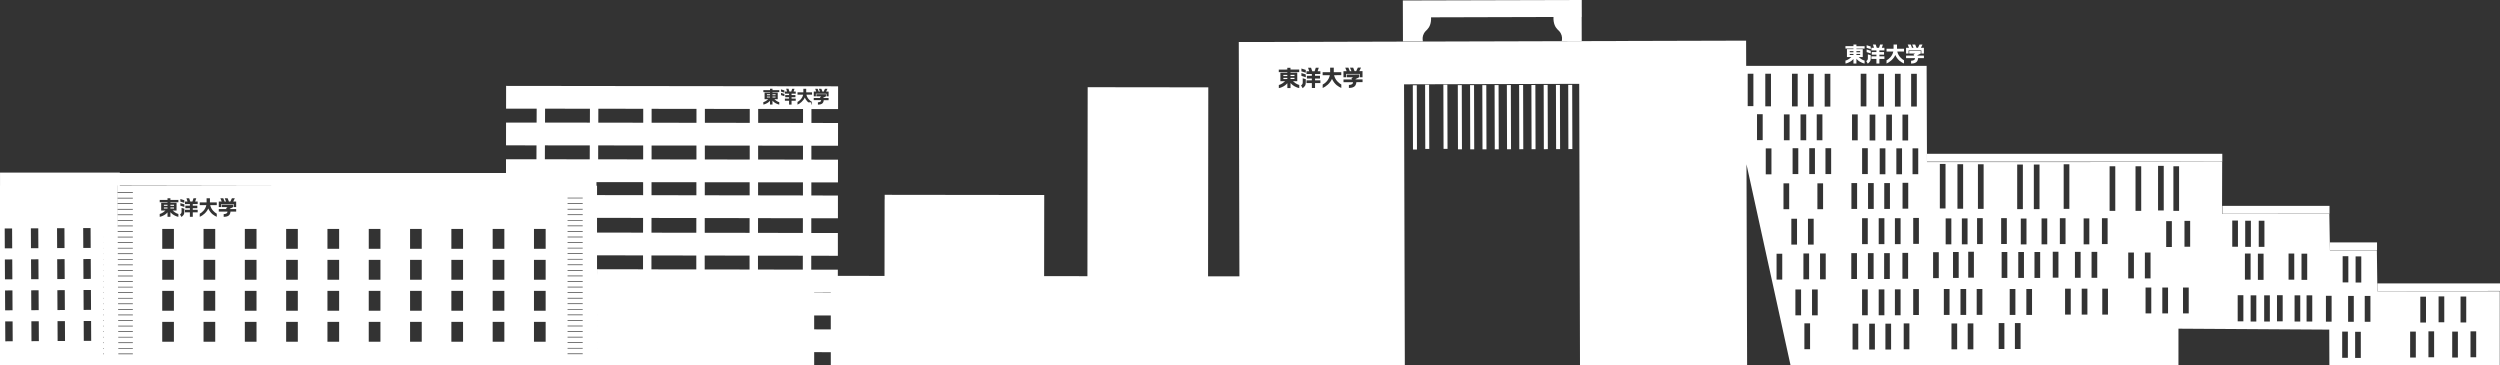 <svg width="315" height="46" viewBox="0 0 315 46" fill="none" xmlns="http://www.w3.org/2000/svg"><rect x="0" y="0" width="315" height="46" fill="#333333" stroke="none"/><g clip-path="url(#a)"><path d="M97.021 11.877H96.631V11.994H97.021V11.877Z" fill="white"/><path d="M97.721 11.879H97.331V11.995H97.721V11.879Z" fill="white"/><path d="M97.021 12.169L96.631 12.167V12.284L97.021 12.285V12.169Z" fill="white"/><path d="M97.721 12.169H97.331V12.286H97.721V12.169Z" fill="white"/><path d="M21.106 26.14H20.649V26.276H21.106V26.14Z" fill="white"/><path d="M21.106 25.8H20.649V25.935H21.106V25.8Z" fill="white"/><path d="M21.928 26.14H21.471V26.276H21.928V26.14Z" fill="white"/><path d="M21.928 25.8H21.471V25.935H21.928V25.8Z" fill="white"/><path d="M14.83 24.22H14.819V24.302H14.83V24.22Z" fill="white"/><path d="M14.83 24.921H14.819V25.003H14.83V24.921Z" fill="white"/><path d="M14.83 25.623H14.819V25.705H14.83V25.623Z" fill="white"/><path d="M14.83 26.323H14.819V26.405H14.83V26.323Z" fill="white"/><path d="M14.83 27.024H14.819V27.106H14.83V27.024Z" fill="white"/><path d="M299.543 36.125C299.523 34.599 299.504 33.074 299.485 31.548H293.571C293.571 31.548 293.571 31.538 293.571 31.534V31.469C293.544 29.956 293.519 28.443 293.494 26.93H284.012C282.667 26.93 281.321 26.93 279.976 26.931C279.982 24.745 279.987 22.558 279.993 20.371H278.684C273.169 20.389 267.654 20.404 262.139 20.42C255.693 20.42 249.247 20.42 242.8 20.42C242.8 20.403 242.8 20.386 242.8 20.37V20.345C242.786 16.661 242.772 12.976 242.757 9.293C242.696 9.293 242.634 9.293 242.572 9.293H242.756V8.301H220.018C220.015 7.241 220.012 6.18 220.009 5.121L156.086 5.296L156.167 34.822L152.215 34.817L152.245 11.006L137.047 10.987L137.015 34.798L131.559 34.792L131.572 25.136V24.573L111.47 24.548V25.111H111.462L111.449 34.766L105.567 34.758V33.981L102.217 33.975V32.222L105.572 32.229V29.36L102.223 29.354V27.499L105.579 27.505V24.637L102.229 24.63V22.982L105.583 22.986L105.587 20.118L102.234 20.113V18.36L105.59 18.365L105.593 15.496L102.24 15.492V13.739L105.596 13.744L105.599 10.875L63.769 10.823L63.765 13.692L67.621 13.696L67.613 15.449L63.762 15.444L63.759 18.313L67.6 18.318L67.592 20.07L63.756 20.066V21.801H15.097V21.75H0.003V23.383H0V46.346H14.819V46.331H14.83V46.349H16.663V46.286C36.184 46.261 55.706 46.236 75.229 46.211V46.296H102.586V44.371L104.681 44.375V46.121V46.192V46.198V46.302H157.962V46.227C178.687 46.222 199.412 46.215 220.137 46.211C220.11 37.708 220.085 29.206 220.058 20.702C221.919 29.193 223.78 37.684 225.643 46.175C241.923 46.184 258.205 46.195 274.485 46.206C274.485 44.608 274.486 43.011 274.486 41.413C280.82 41.452 287.154 41.492 293.487 41.531C293.492 43.095 293.497 44.657 293.503 46.219L314.97 46.233V36.7H299.545V36.128L299.543 36.125ZM239.722 23.03H240.438V26.293H239.721L239.722 23.03ZM239.71 17.7V14.437H240.427V17.7H239.71ZM239.478 9.302V13.428H238.761V9.302H239.478ZM237.401 31.892H238.117V35.154H237.4L237.401 31.892ZM236.717 30.757V27.494H237.434V30.757H236.717ZM237.415 26.326V23.064H238.133V26.326H237.415ZM237.56 21.954H236.843V18.691H237.56V21.954ZM235.375 23.065H236.091V26.328H235.373V23.065H235.375ZM233.355 17.681V14.418H234.072V17.681H233.355ZM233.995 23.065V26.328H233.278V23.065H233.995ZM230.625 9.302V13.428H229.908V9.302H230.625ZM228.992 23.098H229.708V26.361H228.991L228.992 23.098ZM228.908 17.673V14.41H229.625V17.673H228.908ZM227.966 21.932V18.669H228.683V21.932H227.966ZM228.523 27.56V30.823H227.805V27.56H228.523ZM227.812 13.428V9.302H228.529V13.428H227.812ZM227.583 14.412V17.675H226.866V14.412H227.583ZM226.508 13.403H225.79V9.29H226.508V13.403ZM226.585 18.669V21.932H225.868V18.669H226.585ZM163.978 8.635L164.527 8.807V9.162L163.978 8.99V8.635ZM164.529 9.732L163.978 9.561V9.206L164.527 9.378L164.529 9.732ZM63.548 28.842V31.346H62.076V28.842H63.548ZM87.752 18.34V20.092L82.099 20.086V18.334L87.752 18.34ZM87.745 22.961V24.603L82.092 24.594V22.955L87.745 22.961ZM75.225 41.816V41.734H75.227V41.816H75.225ZM75.225 41.115V41.033H75.227V41.115H75.225ZM75.225 40.414V40.332H75.227V40.414H75.225ZM75.225 39.714V39.632H75.227V39.714H75.225ZM75.225 34.415V34.104H75.227V34.022H75.225V33.403H75.227V33.321H75.225V32.702H75.227V32.62H75.225V32.17L81.021 32.18V33.933L75.23 33.923V34.519L75.229 34.722C75.229 34.722 75.229 34.727 75.229 34.73V34.804V34.722C75.229 34.618 75.229 34.516 75.227 34.412L75.225 34.415ZM82.081 33.939V32.186L87.734 32.196V33.948L82.081 33.939ZM82.086 29.318L82.089 27.462L87.739 27.472L87.736 29.327L82.086 29.318ZM81.028 27.459L81.024 29.314L75.225 29.305V29.199H75.227V29.117H75.225V28.498H75.227V28.416H75.225V27.797H75.227V27.715H75.225V27.448L81.028 27.458V27.459ZM73.42 24.994H71.513V24.912H73.42V24.994ZM73.42 25.614V25.696H71.513V25.614H73.42ZM73.42 26.315V26.397H71.513V26.315H73.42ZM73.42 27.015V27.097H71.513V27.015H73.42ZM73.42 27.716V27.798H71.513V27.716H73.42ZM73.42 28.418V28.5H71.513V28.418H73.42ZM73.42 29.117V29.199H71.513V29.117H73.42ZM73.42 29.819V29.901H71.513V29.819H73.42ZM73.42 30.52V30.602H71.513V30.52H73.42ZM73.42 31.22V31.302H71.513V31.22H73.42ZM73.42 31.921V32.003H71.513V31.921H73.42ZM73.42 32.623V32.705H71.513V32.623H73.42ZM73.42 33.323V33.405H71.513V33.323H73.42ZM73.42 34.024V34.106H71.513V34.024H73.42ZM73.42 34.725V34.807H71.513V34.725H73.42ZM73.42 35.425V35.507H71.513V35.425H73.42ZM73.42 36.127V36.209H71.513V36.127H73.42ZM73.42 36.828V36.91H71.513V36.828H73.42ZM73.42 37.529V37.611H71.513V37.529H73.42ZM73.42 38.229V38.311H71.513V38.229H73.42ZM73.42 38.931V39.013H71.513V38.931H73.42ZM73.42 39.632V39.714H71.513V39.632H73.42ZM73.42 40.332V40.414H71.513V40.332H73.42ZM73.42 41.033V41.115H71.513V41.033H73.42ZM73.42 41.734V41.816H71.513V41.734H73.42ZM73.42 42.436V42.518H71.513V42.436H73.42ZM73.42 43.136V43.218H71.513V43.136H73.42ZM75.225 43.136H75.227V43.218H75.225V43.136ZM88.792 33.95V32.197L94.445 32.207V33.959L88.792 33.95ZM88.797 29.329V27.474L94.45 27.483L94.447 29.338L88.797 29.329ZM88.803 24.605V22.963L94.457 22.969V24.614L88.803 24.605ZM88.81 20.094V18.341L94.465 18.348V20.1L88.81 20.094ZM88.815 15.473V13.72L94.469 13.726V15.479L88.815 15.473ZM87.755 15.471L82.103 15.465V13.712L87.756 13.719L87.755 15.471ZM81.043 15.462L75.386 15.454L75.392 13.701L81.047 13.707V15.46L81.043 15.462ZM81.039 18.33V20.083L75.367 20.075L75.373 18.322L81.039 18.329V18.33ZM81.034 22.952V24.591L75.227 24.581V23.402H75.154C75.154 23.364 75.154 23.325 75.154 23.287V22.945L81.035 22.953L81.034 22.952ZM71.513 43.837H73.42V43.919H71.513V43.837ZM75.225 43.837H75.227V43.919H75.225V43.837ZM102.585 36.842L104.679 36.845V36.882L102.585 36.878V36.842ZM101.155 33.972L95.504 33.962V32.21L101.157 32.219L101.155 33.972ZM101.161 29.351L95.51 29.341L95.513 27.486L101.165 27.496L101.161 29.351ZM101.168 24.625L95.518 24.616V22.971L101.171 22.977V24.625H101.168ZM101.173 20.108L95.523 20.102V18.349L101.176 18.355V20.108H101.173ZM101.179 15.487L95.529 15.481V13.728L101.182 13.734V15.487H101.179ZM102.534 11.808V11.537H102.846L102.71 11.189H103.021L103.157 11.537H103.313L103.178 11.189H103.489L103.625 11.539H103.781L103.946 11.19H104.259L104.094 11.539H104.405V12.138H104.138V11.81H102.8V12.136H102.534V11.808ZM102.534 12.349H103.383C103.346 12.29 103.313 12.253 103.313 12.253L103.472 12.138H102.864V11.867H104.071V12.138L103.711 12.319C103.711 12.319 103.718 12.33 103.727 12.35H104.403L104.401 12.621H103.789C103.789 12.711 103.768 12.811 103.708 12.919C103.546 13.216 103.057 13.181 103.057 13.181V12.893C103.057 12.893 103.364 12.893 103.445 12.73C103.459 12.7 103.467 12.653 103.468 12.62H102.531V12.349H102.534ZM100.486 12.842C100.717 12.733 101.106 12.401 101.193 11.925H100.487V11.633H101.223V11.189H101.582V11.635H102.317V11.926H101.611V11.93C101.709 12.409 102.082 12.718 102.315 12.847V13.184C102.291 13.173 102.264 13.157 102.24 13.146V12.891H101.842C101.685 12.755 101.53 12.568 101.401 12.287C101.233 12.71 100.779 13.066 100.484 13.183V12.844L100.486 12.842ZM98.899 12.423H99.424V12.249H98.939V11.978H99.424V11.803H98.899V11.532H99.17L99.056 11.184H99.35L99.465 11.534H99.699L99.814 11.186H100.108L99.992 11.534H100.263V11.805H99.737V11.978H100.224V12.249H99.737V12.425H100.263V12.696H99.735V13.181H99.423V12.696H98.896V12.425L98.899 12.423ZM98.404 11.26L98.832 11.395V11.673L98.404 11.537V11.26ZM98.404 11.704L98.832 11.84V12.117L98.404 11.982V11.704ZM96.181 12.866C96.181 12.866 96.334 12.842 96.556 12.692C96.632 12.642 96.724 12.569 96.802 12.497H96.337V11.665H97.02V11.608H96.183V11.354H97.02V11.182H97.333V11.356H98.19V11.61H97.332V11.666H97.995V12.499H97.568C97.642 12.569 97.738 12.644 97.812 12.694C98.034 12.845 98.188 12.867 98.188 12.867V13.176C98.188 13.176 98.009 13.164 97.704 12.992C97.493 12.872 97.35 12.697 97.35 12.697L97.332 12.675V13.175H97.019V12.697C97.019 12.697 96.876 12.87 96.665 12.99C96.359 13.162 96.18 13.173 96.18 13.173L96.181 12.866ZM68.679 13.693L74.332 13.7L74.326 15.452L68.673 15.446L68.679 13.693ZM68.66 18.316L74.313 18.322L74.307 20.075L68.654 20.069L68.66 18.316ZM34.935 23.363C28.322 23.376 21.708 23.388 15.095 23.401V23.363H34.935ZM32.322 28.843V31.348H30.85V28.843H32.322ZM27.878 25.71V26.094H27.566V25.393H27.93L27.77 24.985H28.137L28.297 25.393H28.478L28.319 24.985H28.684L28.844 25.393H29.027L29.219 24.985H29.585L29.392 25.393H29.757V26.094H29.444V25.71H27.878ZM22.728 25.399V25.075L23.229 25.232V25.557L22.728 25.399ZM23.229 25.752V26.077L22.728 25.919V25.595L23.229 25.752ZM13.034 31.23V31.311H13.023V31.23H13.034ZM13.023 30.61V30.528H13.029V30.61H13.023ZM13.037 31.931V32.013H13.023V31.931H13.037ZM13.042 32.631V32.713H13.024V32.631H13.042ZM13.045 33.332V33.414H13.023V33.332H13.045ZM13.048 34.033V34.115H13.023V34.033H13.048ZM13.053 34.733V34.815H13.024V34.733H13.053ZM13.056 35.435V35.517H13.023V35.435H13.056ZM13.059 36.136V36.218H13.023V36.136H13.059ZM13.064 36.836V36.918H13.023V36.836H13.064ZM13.067 37.537V37.619H13.023V37.537H13.067ZM13.072 38.237V38.319H13.024V38.237H13.072ZM13.075 38.938V39.02H13.023V38.938H13.075ZM13.078 39.64V39.722H13.023V39.64H13.078ZM13.083 40.34V40.422H13.024V40.34H13.083ZM13.086 41.041V41.123H13.023V41.041H13.086ZM13.089 41.742V41.824H13.023V41.742H13.089ZM13.094 42.442V42.524H13.023V42.442H13.094ZM13.097 43.144V43.226H13.023V43.144H13.097ZM13.026 29.909H13.023V29.827H13.026V29.909ZM13.023 43.845H13.101V43.927H13.023V43.845ZM0.592 28.79L1.525 28.785L1.537 31.289L0.604 31.294L0.592 28.79ZM0.612 32.692L1.545 32.687L1.558 35.192L0.625 35.197L0.612 32.692ZM0.635 36.596L1.568 36.592L1.58 39.096L0.647 39.101L0.635 36.596ZM0.668 43.005L0.655 40.5L1.588 40.496L1.601 43L0.668 43.005ZM3.889 28.772L4.822 28.768L4.834 31.272L3.901 31.277L3.889 28.772ZM3.909 32.675L4.842 32.67L4.855 35.175L3.922 35.179L3.909 32.675ZM3.93 36.579L4.863 36.574L4.876 39.079L3.943 39.083L3.93 36.579ZM3.965 42.988L3.952 40.483L4.885 40.478L4.898 42.983L3.965 42.988ZM7.186 28.755L8.119 28.75L8.131 31.255L7.198 31.259L7.186 28.755ZM7.206 32.657L8.139 32.653L8.152 35.157L7.219 35.162L7.206 32.657ZM7.227 36.562L8.16 36.557L8.173 39.061L7.24 39.066L7.227 36.562ZM7.26 42.97L7.248 40.466L8.181 40.461L8.193 42.965L7.26 42.97ZM10.481 28.738L11.414 28.733L11.427 31.237L10.494 31.242L10.481 28.738ZM10.503 32.64L11.436 32.635L11.449 35.14L10.516 35.145L10.503 32.64ZM10.524 36.544L11.457 36.539L11.47 39.044L10.537 39.049L10.524 36.544ZM10.557 42.953L10.544 40.448L11.477 40.444L11.49 42.948L10.557 42.953ZM13.023 44.545H13.105V44.627H13.023V44.545ZM16.737 44.627H14.911V44.545H16.737V44.627ZM16.737 43.927H14.906V43.845H16.737V43.927ZM16.737 43.226H14.903V43.144H16.737V43.226ZM16.737 42.524H14.9V42.442H16.737V42.524ZM16.737 41.824H14.895V41.742H16.737V41.824ZM16.737 41.123H14.892V41.041H16.737V41.123ZM16.737 40.422H14.887V40.34H16.737V40.422ZM16.737 39.722H14.884V39.64H16.737V39.722ZM16.737 39.02H14.881V38.938H16.737V39.02ZM16.737 38.319H14.876V38.237H16.737V38.319ZM16.737 37.618H14.873V37.536H16.737V37.618ZM16.737 36.918H14.87V36.836H16.737V36.918ZM16.737 36.216H14.865V36.135H16.737V36.216ZM16.737 35.517H14.862V35.435H16.737V35.517ZM16.737 34.815H14.857V34.733H16.737V34.815ZM16.737 34.114H14.854V34.032H16.737V34.114ZM16.737 33.413H14.851V33.331H16.737V33.413ZM16.737 32.713H14.846V32.631H16.737V32.713ZM16.737 32.011H14.843V31.929H16.737V32.011ZM16.737 31.31H14.839V31.228H16.737V31.31ZM16.737 30.61H14.835V30.528H16.737V30.61ZM16.737 29.909H14.832V29.827H16.737V29.909ZM16.737 24.302H14.828V24.922H16.737V25.004H14.828V25.623H16.737V25.705H14.828V26.325H16.737V26.407H14.828V27.026H16.737V27.108H14.828V27.727H16.737V27.809H14.828V28.429H16.737V28.511H14.828V29.13H16.737V29.212H14.828V29.13L14.824 28.511H14.828V28.429H14.824L14.82 27.809H14.83V27.727H14.82V27.459V27.108L14.819 27.026L14.82 26.407H14.814V26.325H14.82V25.705H14.811V25.623H14.82V25.004H14.808V24.922H14.82V24.302H14.803V24.22H14.82V23.415H14.854C14.854 23.415 14.854 23.428 14.854 23.434H14.832V24.22H16.74V24.302H16.737ZM21.913 43.057H20.44V40.552H21.913V43.057ZM21.913 39.154H20.44V36.65H21.913V39.154ZM21.914 35.25H20.442V32.746H21.914V35.25ZM21.914 31.348H20.442V28.843H21.914V31.348ZM22.476 25.483H21.471V25.551H22.247V26.526H21.749C21.836 26.61 21.947 26.695 22.036 26.755C22.297 26.93 22.476 26.957 22.476 26.957V27.317C22.476 27.317 22.266 27.305 21.909 27.103C21.662 26.963 21.494 26.758 21.494 26.758L21.471 26.733V27.319H21.107V26.758C21.107 26.758 20.938 26.963 20.692 27.103C20.334 27.305 20.124 27.317 20.124 27.317V26.957C20.124 26.957 20.304 26.93 20.564 26.755C20.653 26.695 20.759 26.61 20.851 26.526H20.308V25.551H21.107V25.483H20.124V25.188H21.107V24.985H21.471V25.188H22.476V25.483ZM23.229 26.61C23.229 26.758 23.21 26.911 23.18 26.985C23.112 27.149 22.866 27.336 22.866 27.336L22.682 27.021C22.682 27.021 22.734 26.974 22.769 26.945C22.801 26.919 22.877 26.846 22.877 26.662V26.194L23.229 26.299V26.61ZM24.908 25.71H24.291V25.915H24.862V26.232H24.291V26.435H24.908V26.753H24.291V27.319H23.926V26.753H23.31V26.435H23.926V26.232H23.356V25.915H23.926V25.71H23.31V25.393H23.628L23.493 24.985H23.837L23.972 25.393H24.246L24.381 24.985H24.726L24.591 25.393H24.908V25.71ZM27.118 32.746V35.25H25.646V32.746H27.118ZM25.646 31.348V28.843H27.118V31.348H25.646ZM27.118 43.057H25.646V40.552H27.118V43.057ZM27.118 39.154H25.646V36.65H27.118V39.154ZM27.313 25.845H26.487V25.85C26.602 26.411 27.039 26.772 27.313 26.924V27.319C27.001 27.172 26.553 26.947 26.241 26.269C26.044 26.764 25.514 27.182 25.168 27.319V26.924C25.441 26.794 25.893 26.405 25.996 25.847L25.168 25.845V25.505H26.031V24.983H26.452V25.505H27.313V25.845ZM29.758 26.66H29.04C29.043 26.766 29.016 26.883 28.946 27.01C28.756 27.357 28.183 27.317 28.183 27.317V26.979C28.183 26.979 28.541 26.979 28.637 26.788C28.654 26.753 28.662 26.698 28.665 26.66H27.566V26.343H28.562C28.519 26.274 28.479 26.23 28.479 26.23L28.665 26.094H27.954V25.778H29.369V26.094L28.948 26.306C28.948 26.306 28.955 26.32 28.966 26.343H29.758V26.66ZM30.85 32.746H32.322V35.25H30.85V32.746ZM32.322 43.057H30.85V40.552H32.322V43.057ZM32.322 39.153H30.85V36.648H32.322V39.153ZM37.526 43.057H36.054V40.552H37.526V43.057ZM37.526 39.154H36.054V36.65H37.526V39.154ZM37.526 35.25H36.054V32.746H37.526V35.25ZM37.526 31.348H36.054V28.843H37.526V31.348ZM41.258 28.842H42.73V31.346H41.258V28.842ZM42.73 43.059H41.258V40.554H42.73V43.059ZM42.73 39.154H41.258V36.65H42.73V39.154ZM42.73 35.25H41.258V32.746H42.73V35.25ZM47.934 43.057H46.462V40.552H47.934V43.057ZM47.934 39.153H46.462V36.648H47.934V39.153ZM47.936 35.25H46.464V32.746H47.936V35.25ZM47.936 31.348H46.464V28.843H47.936V31.348ZM53.14 43.057H51.668V40.552H53.14V43.057ZM53.14 39.154H51.668V36.65H53.14V39.154ZM53.14 35.25H51.668V32.746H53.14V35.25ZM53.14 31.346H51.668V28.842H53.14V31.346ZM58.344 43.057H56.872V40.552H58.344V43.057ZM58.344 39.154H56.872V36.65H58.344V39.154ZM58.344 35.25H56.872V32.746H58.344V35.25ZM58.344 31.346H56.872V28.842H58.344V31.346ZM62.076 32.746H63.548V35.25H62.076V32.746ZM63.548 43.057H62.076V40.552H63.548V43.057ZM63.548 39.154H62.076V36.65H63.548V39.154ZM68.752 43.057H67.28V40.552H68.752V43.057ZM68.752 39.153H67.28V36.648H68.752V39.153ZM68.752 35.25H67.28V32.746H68.752V35.25ZM68.754 31.348H67.281V28.843H68.754V31.348ZM71.513 44.537H73.42V44.619H71.513V44.537ZM102.585 41.5V39.747L104.679 39.75V41.503L102.585 41.5ZM163.086 10.859C162.815 10.708 162.631 10.484 162.631 10.484L162.606 10.456V11.099H162.209L162.206 10.486C162.206 10.486 162.023 10.71 161.754 10.864C161.362 11.086 161.132 11.102 161.132 11.102V10.707C161.132 10.707 161.327 10.677 161.612 10.483C161.708 10.418 161.827 10.325 161.927 10.23L161.33 10.234L161.327 9.165L162.203 9.162V9.088L161.127 9.091V8.768L162.201 8.765V8.542H162.601V8.765L163.702 8.762V9.085L162.603 9.088V9.162L163.453 9.159L163.456 10.227H162.909C163.006 10.32 163.128 10.415 163.224 10.479C163.512 10.67 163.707 10.699 163.707 10.699V11.094C163.707 11.094 163.478 11.08 163.086 10.859ZM164.53 10.317C164.53 10.478 164.511 10.645 164.478 10.727C164.403 10.907 164.135 11.113 164.135 11.113L163.934 10.768C163.934 10.768 163.989 10.716 164.027 10.684C164.062 10.655 164.145 10.576 164.145 10.374C164.145 10.278 164.143 9.862 164.143 9.862L164.53 9.975V10.317ZM165.695 11.089H165.295L165.293 10.47H164.619V10.125L165.293 10.122V9.898H164.668V9.553H165.292V9.327H164.617V8.982H164.965L164.817 8.535H165.193L165.343 8.979H165.642L165.79 8.531H166.166L166.02 8.977H166.368V9.324L165.693 9.326V9.55H166.32V9.896H165.695V10.122L166.371 10.119V10.467H165.696V11.088L165.695 11.089ZM167.829 9.936C167.616 10.478 167.035 10.938 166.658 11.088V10.655C166.953 10.513 167.45 10.085 167.559 9.474H166.653V9.1H167.597V8.53L168.057 8.528V9.099L169.001 9.096V9.469L168.098 9.472V9.476C168.225 10.09 168.706 10.486 169.006 10.65V11.083C168.663 10.926 168.175 10.678 167.829 9.936ZM169.277 8.97H169.626H169.677L169.501 8.524H169.901L170.077 8.968H170.277L170.101 8.522H170.501L170.678 8.966H170.878L171.088 8.519H171.487L171.278 8.965H171.678V9.312V9.732H171.335V9.313L169.618 9.316V9.739H169.277V8.97ZM170.897 10.353C170.897 10.47 170.87 10.598 170.794 10.736C170.586 11.118 169.96 11.077 169.96 11.077V10.705C169.96 10.705 170.351 10.705 170.455 10.495C170.474 10.456 170.482 10.396 170.485 10.355L169.282 10.358V10.011L170.372 10.008C170.324 9.933 170.28 9.884 170.28 9.884L170.483 9.736H169.704V9.389L171.254 9.386V9.732L170.794 9.966C170.794 9.966 170.802 9.98 170.815 10.007H171.681L171.683 10.352L170.897 10.353ZM177.009 46.153L176.909 10.624L198.982 10.565L199.08 46.093L177.009 46.153ZM220.21 13.369V9.288H220.927V13.369H220.21ZM222.1 17.654H221.383V14.392H222.1V17.654ZM222.428 9.29H223.144V13.394H222.427V9.29H222.428ZM223.203 21.965H222.485V18.702H223.203V21.965ZM224.564 35.231H223.847V31.969H224.564V35.231ZM225.437 26.361H224.719V23.098H225.437V26.361ZM225.487 17.675H224.77V14.412H225.487V17.675ZM225.709 27.56H226.425V30.823H225.708L225.709 27.56ZM226.936 39.734H226.219V36.472H226.936V39.734ZM227.231 31.936H227.947V35.198H227.229L227.231 31.936ZM228.069 43.999H227.352V40.737H228.069V43.999ZM229.032 39.734H228.315V36.472H229.032V39.734ZM230.042 35.198H229.325V31.936H230.042V35.198ZM230.725 21.932H230.008V18.669H230.725V21.932ZM233.263 31.892H233.979V35.154H233.262L233.263 31.892ZM234.141 44.044H233.423V40.781H234.141V44.044ZM234.45 9.291H235.166V13.405H234.448L234.45 9.291ZM235.337 39.723H234.62V36.461H235.337V39.723ZM235.339 30.757H234.621V27.494H235.339V30.757ZM235.343 21.933H234.626V18.671H235.343V21.933ZM235.359 31.892H236.075V35.154H235.358L235.359 31.892ZM236.237 44.044H235.519V40.781H236.237V44.044ZM236.289 17.7H235.572V14.437H236.289V17.7ZM236.667 9.302H237.382V13.428H236.665V9.302H236.667ZM237.433 39.723H236.716V36.461H237.433V39.723ZM238.278 44.042H237.561V40.779H238.278V44.042ZM238.385 17.7H237.668V14.437H238.385V17.7ZM239.475 39.722H238.758V36.459H239.475V39.722ZM239.476 30.757H238.759V27.494H239.476V30.757ZM239.656 21.954H238.939V18.691H239.656V21.954ZM239.706 31.858H240.422V35.121H239.705V31.858H239.706ZM240.584 44.009H239.867V40.746H240.584V44.009ZM240.804 9.301H241.52V13.427H240.803V9.301H240.804ZM240.982 18.69H241.698V21.952H240.98V18.69H240.982ZM241.78 39.689H241.063V36.426H241.78V39.689ZM241.782 30.724H241.065V27.461H241.782V30.724ZM260.024 20.699H260.74V26.314H260.023V20.699H260.024ZM254.167 20.734H254.882V26.348H254.165L254.167 20.734ZM255.338 27.535V30.798H254.62V27.535H255.338ZM252.145 27.483H252.861V30.746H252.144L252.145 27.483ZM246.638 20.687H247.354V26.301H246.637V20.687H246.638ZM244.287 35.042H243.57V31.78H244.287V35.042ZM244.422 20.654H245.137V26.268H244.42V20.654H244.422ZM245.642 39.678H244.925V36.415H245.642V39.678ZM245.87 30.785H245.153V27.522H245.87V30.785ZM246.603 44.015H245.886V40.753H246.603V44.015ZM246.797 35.017H246.08V31.754H246.797V35.017ZM247.738 39.678H247.021V36.415H247.738V39.678ZM247.912 30.783H247.195V27.521H247.912V30.783ZM248.645 44.014H247.928V40.751H248.645V44.014ZM248.712 34.984H247.995V31.721H248.712V34.984ZM249.78 39.676H249.063V36.413H249.78V39.676ZM249.827 30.75H249.11V27.488H249.827V30.75ZM249.937 26.314H249.22V20.699H249.937V26.314ZM252.553 43.973H251.836V40.71H252.553V43.973ZM252.923 35.017H252.206V31.754H252.923V35.017ZM253.224 36.415H253.94V39.678H253.223V36.415H253.224ZM254.595 43.973H253.878V40.71H254.595V43.973ZM255.019 35.017H254.302V31.754H255.019V35.017ZM256.036 39.678H255.319V36.415H256.036V39.678ZM256.264 20.734H256.98V26.348H256.263V20.734H256.264ZM257.061 35.017H256.343V31.754H257.061V35.017ZM257.954 30.785H257.237V27.522H257.954V30.785ZM259.364 34.984H258.647V31.721H259.364V34.984ZM259.544 27.489H260.259V30.752H259.542V27.489H259.544ZM260.916 39.637H260.199V36.374H260.916V39.637ZM262.158 35.001H261.441V31.739H262.158V35.001ZM263.012 39.637H262.295V36.374H263.012V39.637ZM263.255 30.785H262.538V27.522H263.255V30.785ZM264.254 35.001H263.537V31.739H264.254V35.001ZM264.844 27.489H265.56V30.752H264.843L264.844 27.489ZM265.603 39.637H264.886V36.374H265.603V39.637ZM266.526 26.567H265.809V20.953H266.526V26.567ZM268.874 35.078H268.157V31.816H268.874V35.078ZM269.793 26.567H269.076V20.953H269.793V26.567ZM270.255 31.816H270.97V35.078H270.253L270.255 31.816ZM271.062 39.49H270.34V36.227H271.062V39.49ZM271.916 20.903H272.632V26.517H271.914L271.916 20.903ZM273.173 39.49H272.451V36.227H273.173V39.49ZM273.655 31.125H272.938V27.863H273.655V31.125ZM274.564 26.566H273.847V20.951H274.564V26.566ZM275.781 39.49H275.059V36.227H275.781V39.49ZM275.96 31.092H275.243V27.83H275.96V31.092ZM295.175 32.285H295.891V35.583H295.174L295.175 32.285ZM284.602 27.809H285.318V31.107H284.601L284.602 27.809ZM282.897 27.809H283.612V31.107H282.895V27.809H282.897ZM281.266 27.789H281.981V31.086H281.264V27.789H281.266ZM282.665 40.492H281.948V37.195H282.665V40.492ZM283.577 35.239H282.86V31.942H283.577V35.239ZM284.296 40.511H283.579V37.214H284.296V40.511ZM285.21 35.26H284.493V31.962H285.21V35.26ZM286.002 40.511H285.285V37.214H286.002V40.511ZM287.619 40.491H286.901V37.194H287.619V40.491ZM289.077 35.241H288.359V31.944H289.077V35.241ZM289.833 40.511H289.116V37.214H289.833V40.511ZM289.992 31.962H290.708V35.26H289.99V31.962H289.992ZM291.345 40.511H290.628V37.214H291.345V40.511ZM293.784 40.532H293.067V37.269H293.784V40.532ZM295.832 45.082H295.115V41.785H295.832V45.082ZM296.578 40.549H295.861V37.287H296.578V40.549ZM297.463 45.103H296.746V41.806H297.463V45.103ZM297.522 35.602H296.805V32.304H297.522V35.602ZM298.674 40.549H297.957V37.287H298.674V40.549ZM311.284 41.75H312V45.013H311.283L311.284 41.75ZM310.031 37.364H310.746V40.627H310.029V37.364H310.031ZM308.979 41.783H309.694V45.046H308.977L308.979 41.783ZM307.264 37.346H307.979V40.609H307.262V37.346H307.264ZM305.983 41.75H306.699V45.013H305.982L305.983 41.75ZM304.96 37.38H305.676V40.642H304.958V37.38H304.96ZM303.678 41.783H304.394V45.046H303.676L303.678 41.783Z" fill="white"/><path d="M278.681 20.369C279.117 20.369 279.554 20.366 279.99 20.365V20.369H280.009V19.378L242.797 19.375V20.343C242.797 20.351 242.797 20.358 242.797 20.368L278.681 20.371V20.369Z" fill="white"/><path d="M293.492 26.93H293.518V25.939H280.016V26.928H284.011C287.171 26.927 290.332 26.924 293.492 26.922C293.492 26.925 293.492 26.927 293.492 26.93Z" fill="white"/><path d="M299.506 31.534V30.543H293.569V31.469C293.569 31.491 293.569 31.513 293.569 31.534H299.506Z" fill="white"/><path d="M299.543 35.706V36.127C299.546 36.316 299.548 36.505 299.551 36.696C304.69 36.683 309.829 36.671 314.968 36.658V36.701H315V35.709H299.543V35.706Z" fill="white"/><path d="M233.535 7.429V8.003H233.909V7.403L233.933 7.429C233.933 7.429 234.104 7.638 234.358 7.781C234.725 7.989 234.941 8.003 234.941 8.003V7.633C234.941 7.633 234.757 7.604 234.49 7.425C234.4 7.363 234.284 7.275 234.195 7.19H234.707V6.189H233.909V6.12H234.941V5.817H233.909V5.607H233.535V5.815H232.527V6.118H233.535V6.189H232.715V7.19H233.273C233.179 7.277 233.068 7.363 232.978 7.425C232.711 7.604 232.527 7.633 232.527 7.633V8.003C232.527 8.003 232.743 7.989 233.11 7.781C233.363 7.638 233.535 7.429 233.535 7.429ZM233.909 6.444H234.379V6.585H233.909V6.444ZM233.909 6.793H234.379V6.933H233.909V6.793ZM233.067 6.444H233.535V6.585H233.067V6.444ZM233.067 6.933V6.794H233.535V6.933H233.067Z" fill="white"/><path d="M235.713 5.861L235.197 5.699V6.031L235.713 6.194V5.861Z" fill="white"/><path d="M235.713 6.396L235.197 6.235V6.567L235.713 6.728V6.396Z" fill="white"/><path d="M235.663 7.661C235.695 7.586 235.714 7.428 235.714 7.277V6.957L235.352 6.85V7.33C235.352 7.518 235.275 7.594 235.241 7.62C235.206 7.65 235.152 7.699 235.152 7.699L235.341 8.022C235.341 8.022 235.593 7.83 235.663 7.661Z" fill="white"/><path d="M236.429 8.003H236.803V7.422H237.436V7.097H236.803V6.887H237.389V6.561H236.803V6.351H237.436V6.027H237.11L237.249 5.607H236.895L236.757 6.027H236.475L236.337 5.607H235.985L236.123 6.027H235.796V6.351H236.429V6.561H235.843V6.887H236.429V7.097H235.796V7.422H236.429V8.003Z" fill="white"/><path d="M238.805 6.927C239.127 7.623 239.584 7.855 239.906 8.003V7.598C239.625 7.444 239.176 7.072 239.057 6.496V6.492H239.906V6.142H239.023V5.607H238.589V6.142H237.704V6.492H238.555C238.448 7.065 237.983 7.466 237.704 7.598V8.003C238.059 7.864 238.604 7.434 238.805 6.927Z" fill="white"/><path d="M240.485 6.353H242.092V6.747H242.412V6.353V6.027H242.092H242.038L242.236 5.607H241.862L241.663 6.027H241.476L241.311 5.607H240.937L241.1 6.027H240.913L240.75 5.607H240.373L240.538 6.027H240.491H240.164V6.353V6.747H240.485V6.353Z" fill="white"/><path d="M241.262 7.46C241.165 7.655 240.797 7.655 240.797 7.655V8.003C240.797 8.003 241.384 8.043 241.579 7.687C241.652 7.556 241.679 7.436 241.678 7.327H242.414V7.003H241.602C241.59 6.977 241.581 6.965 241.581 6.965L242.016 6.747V6.421H240.562V6.747H241.292L241.102 6.886C241.102 6.886 241.143 6.932 241.186 7.003H240.164V7.327H241.292C241.289 7.367 241.281 7.423 241.262 7.46Z" fill="white"/><path d="M176.759 0.623L176.764 2.156L176.773 5.219L179.286 5.212C179.233 4.952 179.21 4.58 179.42 4.205C179.548 3.975 179.705 3.851 179.824 3.726C180.088 3.453 180.351 2.992 180.313 2.183L195.74 2.14C195.701 2.962 195.971 3.425 196.236 3.698C196.357 3.822 196.514 3.945 196.644 4.175C196.856 4.549 196.836 4.921 196.783 5.181L199.297 5.174L199.289 2.131H199.306L199.301 0.596V0L176.756 0.061L176.759 0.623Z" fill="white"/><path d="M162.203 9.436H161.703V9.586H162.203V9.436Z" fill="white"/><path d="M161.705 9.81V9.959L162.205 9.958V9.808L161.705 9.81Z" fill="white"/><path d="M163.106 9.806H162.604V9.954H163.106V9.806Z" fill="white"/><path d="M163.104 9.433L162.604 9.435V9.583L163.104 9.581V9.433Z" fill="white"/><path d="M178.515 10.747L178.014 10.748L178.036 18.84L178.537 18.839L178.515 10.747Z" fill="white"/><path d="M185.729 10.727L185.228 10.729L185.25 18.82L185.751 18.819L185.729 10.727Z" fill="white"/><path d="M187.274 10.723L186.772 10.725L186.795 18.817L187.296 18.815L187.274 10.723Z" fill="white"/><path d="M188.82 10.72L188.318 10.722L188.341 18.814L188.842 18.812L188.82 10.72Z" fill="white"/><path d="M190.367 10.714L189.865 10.716L189.887 18.808L190.389 18.806L190.367 10.714Z" fill="white"/><path d="M191.912 10.711L191.41 10.712L191.432 18.804L191.934 18.802L191.912 10.711Z" fill="white"/><path d="M193.457 10.706L192.956 10.707L192.978 18.799L193.48 18.798L193.457 10.706Z" fill="white"/><path d="M195.004 10.702L194.503 10.704L194.525 18.796L195.026 18.794L195.004 10.702Z" fill="white"/><path d="M196.549 10.698L196.048 10.699L196.07 18.791L196.571 18.79L196.549 10.698Z" fill="white"/><path d="M198.096 10.694L197.595 10.695L197.617 18.787L198.118 18.786L198.096 10.694Z" fill="white"/><path d="M184.184 10.725L183.683 10.727L183.705 18.819L184.206 18.817L184.184 10.725Z" fill="white"/><path d="M182.367 10.667L181.865 10.668L181.888 18.76L182.389 18.759L182.367 10.667Z" fill="white"/><path d="M180.065 10.674L179.563 10.676L179.586 18.768L180.087 18.766L180.065 10.674Z" fill="white"/></g><defs><clipPath id="a"><path fill="white" d="M0 0H315V46.347H0z"/></clipPath></defs></svg>